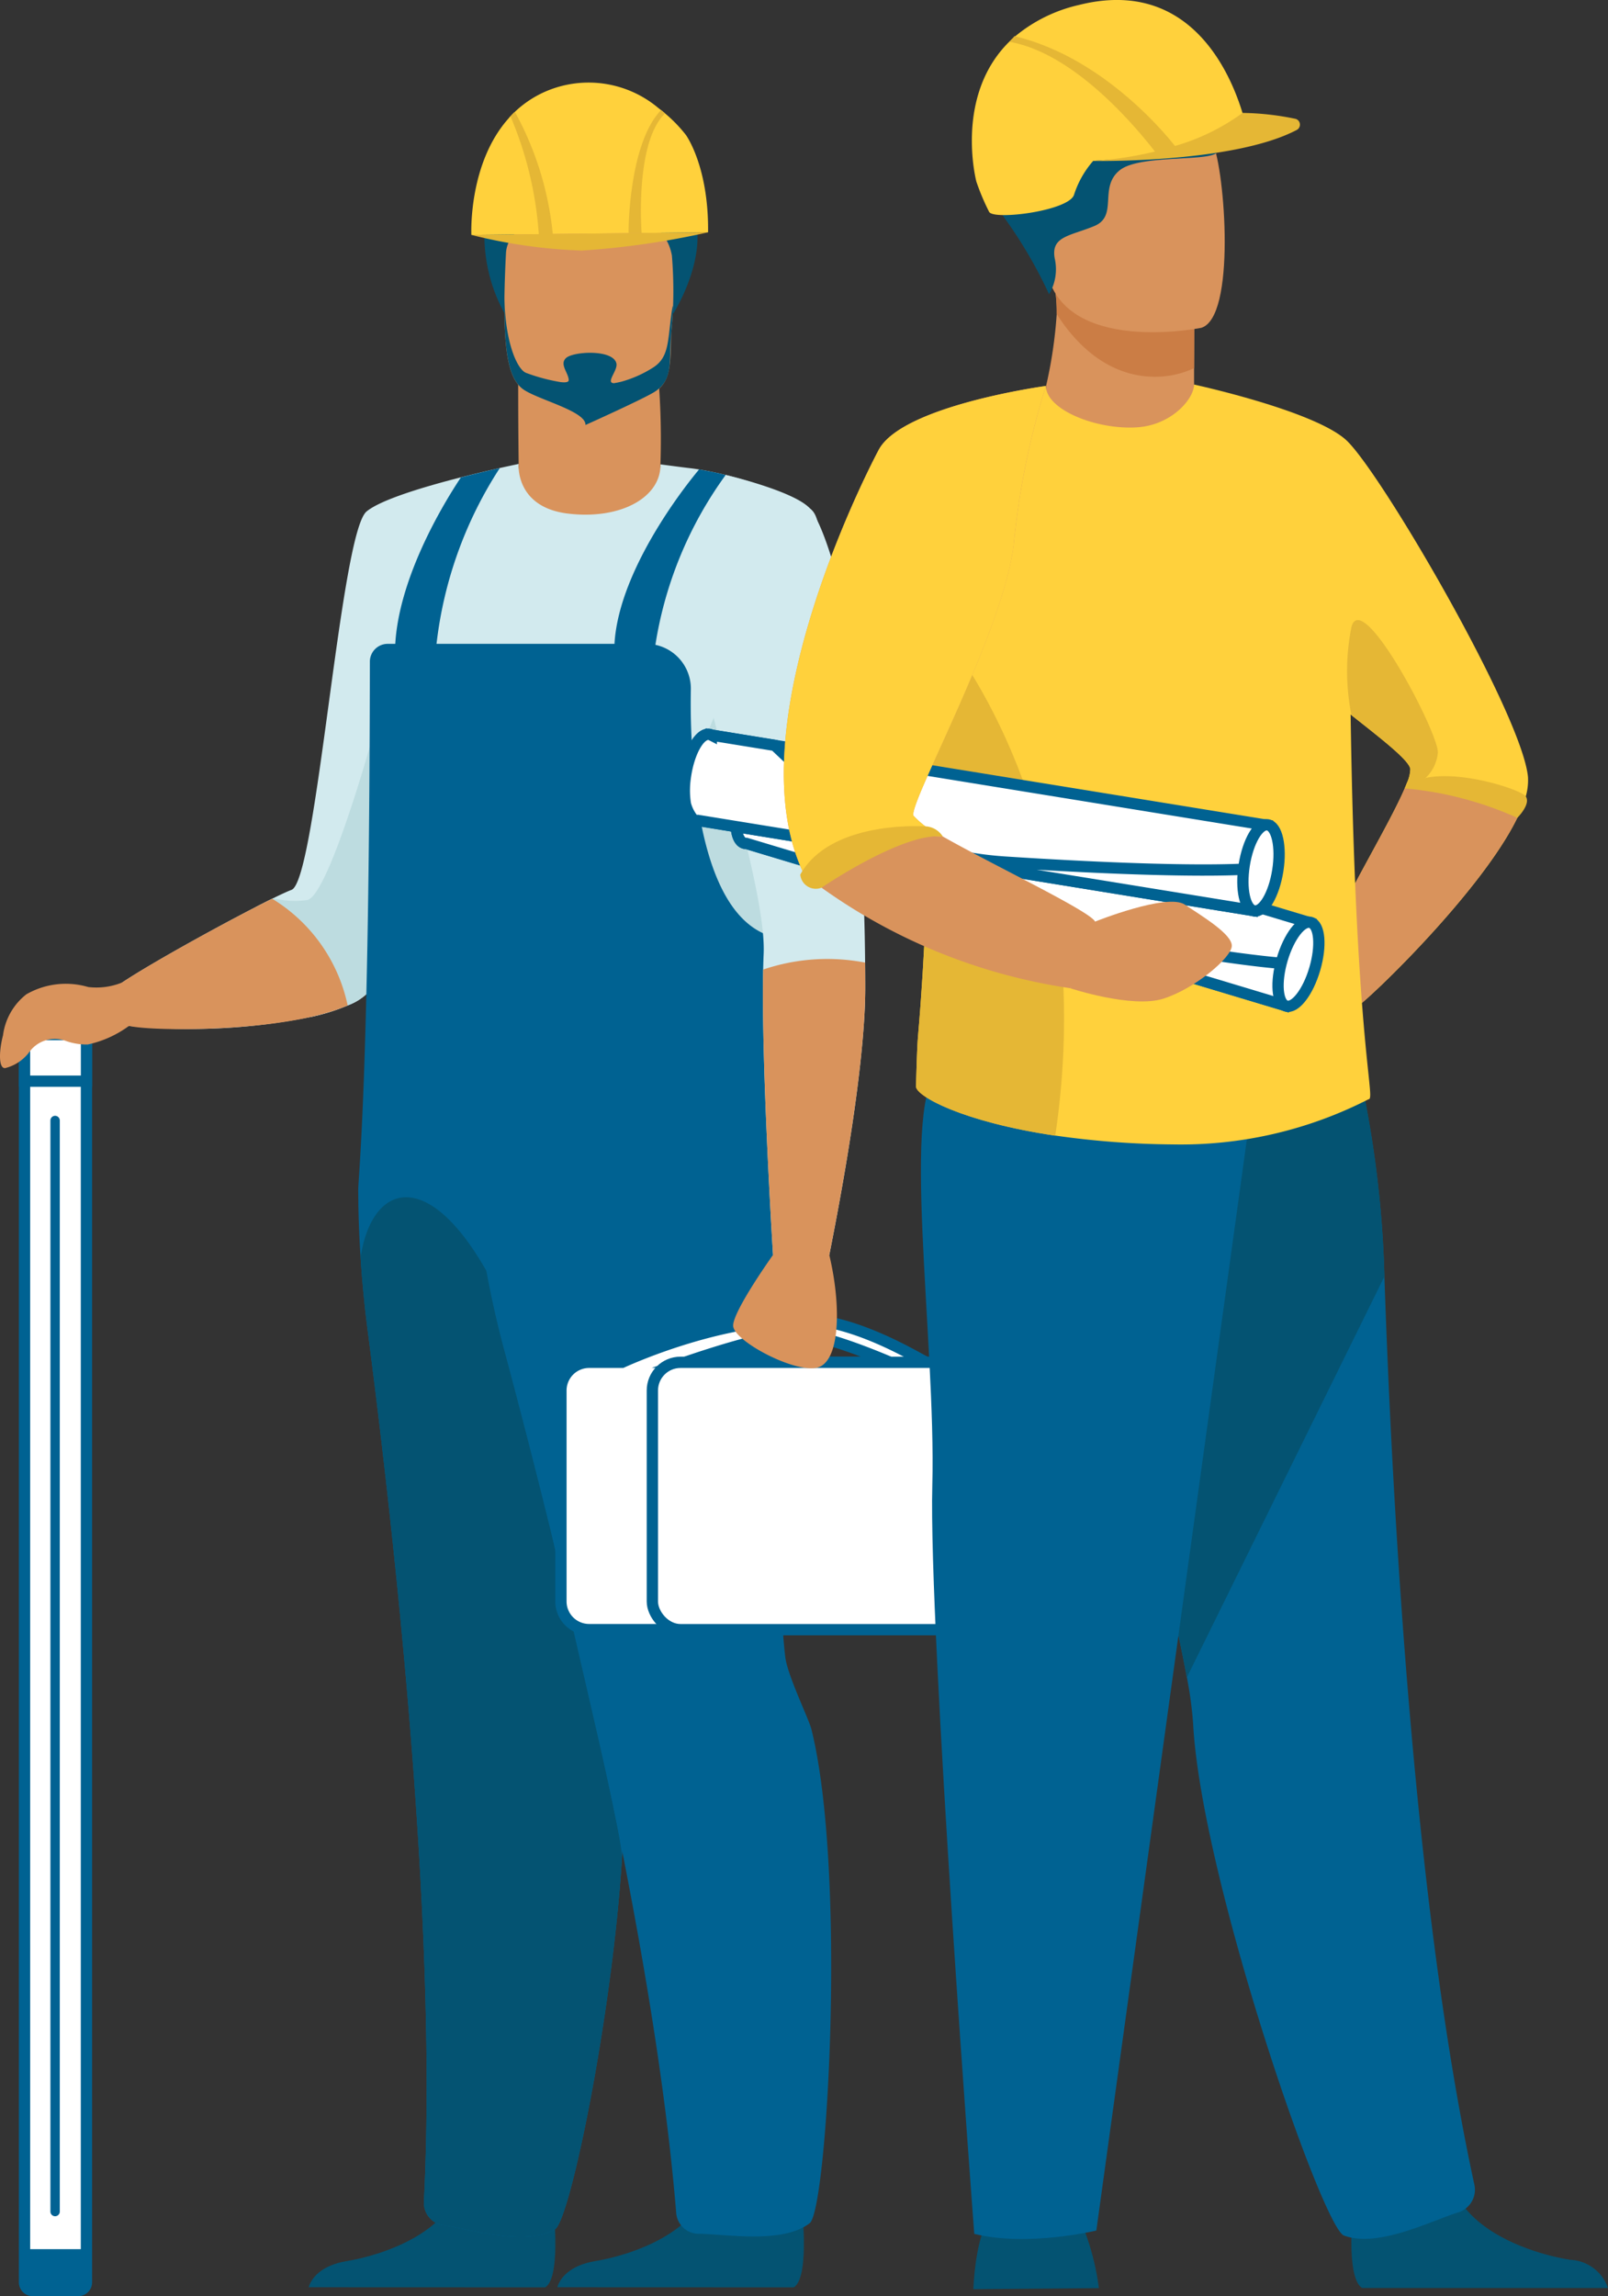 <?xml version="1.0" encoding="UTF-8"?> <svg xmlns="http://www.w3.org/2000/svg" xmlns:xlink="http://www.w3.org/1999/xlink" id="Groupe_955" data-name="Groupe 955" width="106.805" height="152.487" viewBox="0 0 106.805 152.487"><rect x="0" y="0" width="106.805" height="152.487" fill="#333333" stroke="none"/><defs><clipPath id="clip-path"><rect id="Rectangle_294" data-name="Rectangle 294" width="106.805" height="152.487" fill="none"></rect></clipPath></defs><g id="Groupe_954" data-name="Groupe 954" clip-path="url(#clip-path)"><path id="Tracé_7288" data-name="Tracé 7288" d="M8.566,68.13a40.64,40.64,0,0,0,12.073-.593,13.46,13.46,0,0,0,2.453-.765,3.781,3.781,0,0,0,1.776-1.341,49.693,49.693,0,0,0,2.481-7.4c2.951-10.263,7.1-27.22,7.1-27.22s-8.34,1.7-10.1,3.155-3.323,24.5-4.984,25.127c-.244.092-.666.285-1.207.551l-.079.039c-.322.159-.685.343-1.078.545C13.558,62,7.859,65.189,7.269,65.9c-.779.935-.728,1.765,1.3,2.232" fill="#d2eaee"></path><path id="Tracé_7289" data-name="Tracé 7289" d="M24.569,43.938a6.642,6.642,0,0,1,.11-1.179c1.074-5.9,9.606-11.944,9.774-11.944l0,.123c0,.9,1.422,2.566,3.612,2.71,2.6.17,5.8-1.312,5.8-2.809.016,0,1.459.195,1.949.25,2.083.237,6.237,1.361,8.017,2.707,1.693,1.278-.7,9.341-2.179,15.051a22.8,22.8,0,0,0-1.014,5.292c.037.432.425,6.292.771,11.594.286,4.373.544,8.365.552,8.616.019.5-2.452,2.237-6.6,3.551a32.518,32.518,0,0,1-3.29.854,35.014,35.014,0,0,1-7.155.71c-.858,0-1.669-.047-2.435-.123-5.925-.581-7.953-7.333-7.919-35.4" fill="#d2eaee"></path><path id="Tracé_7290" data-name="Tracé 7290" d="M43.869,30.77a50.34,50.34,0,0,0-.3-7.341l-9.149,1.495s-.01,2.793.031,5.891c-.006,0-.249,2.874,3.29,3.294s6.22-1.121,6.125-3.339" fill="#d9935c"></path><path id="Tracé_7291" data-name="Tracé 7291" d="M36.216,151.9c1.15-.708.474-5.955.474-5.955s-5.387-4.277-6.114-.984-5.085,4.787-7.568,5.2c-1.714.285-2.346,1.171-2.509,1.733Z" fill="#045372"></path><path id="Tracé_7292" data-name="Tracé 7292" d="M44.6,61.693c0,8.773,4.252,6.409,6.819,4.04-.346-5.3-.589-24.08-.589-24.08s-6.23,7.476-6.23,20.04" fill="#bddce0"></path><path id="Tracé_7293" data-name="Tracé 7293" d="M17,60.232c.17,1.23,2.114,4.813,3.638,7.305a13.46,13.46,0,0,0,2.453-.765,3.8,3.8,0,0,0,1.776-1.341,49.677,49.677,0,0,0,2.481-7.4c-.793-4.585-1.547-9.112-1.547-9.112l-.233-3.037c0,.233-3.556,13.576-5.166,13.888a5.721,5.721,0,0,1-2.245-.125l-.079.039c-.323.159-.686.343-1.078.545" fill="#bddce0"></path><path id="Tracé_7294" data-name="Tracé 7294" d="M52.725,151.9c1.15-.708.474-5.955.474-5.955s-5.387-4.277-6.114-.984-5.085,4.787-7.568,5.2c-1.714.285-2.336,1.171-2.5,1.733Z" fill="#045372"></path><path id="Tracé_7295" data-name="Tracé 7295" d="M44.741,20.791s6.106-9.629-5.621-10.266c0,0-4.4.517-5.393-.478A10.763,10.763,0,0,0,33.5,20.791c3.187,5.559,11.24,0,11.24,0" fill="#045372"></path><path id="Tracé_7296" data-name="Tracé 7296" d="M34.695,25.816a12.562,12.562,0,0,0,4.249,1.475,34.07,34.07,0,0,0,4.567-1.285c1.089-.66,1.019-2,1.074-3.851a28.927,28.927,0,0,0,.043-5.189c-.291-1.515-1.252-2.377-3.941-2.611-4.937-.429-6.994.808-7.08,2.463-.022.444-.043.868-.057,1.27-.2,5.162.21,6.992,1.145,7.728" fill="#d9935c"></path><path id="Tracé_7297" data-name="Tracé 7297" d="M33.505,19.779c.048,2.99.854,4.76,1.439,4.984a12.269,12.269,0,0,0,2.29.612c.278.033.544.023.541-.134-.009-.472-.639-1.053-.171-1.471.491-.438,3.128-.586,3.34.37.1.466-.746,1.289-.164,1.308.177-.03.351-.064.516-.107a7.736,7.736,0,0,0,2.032-.9c1.088-.66,1.016-1.671,1.257-3.513.156-1.191.156-.545,0,1.222-.163,1.85.156,3.037-1.074,3.851-.684.453-4.624,2.223-4.624,2.223.057-.937-3.3-1.713-4.192-2.413-.825-.648-1.239-2.149-1.19-6.036" fill="#045372"></path><path id="Tracé_7298" data-name="Tracé 7298" d="M51.967,74.349c.019.5-2.451,2.237-6.6,3.551q-.5.161-1.036.308a.011.011,0,0,0-.008.01c-.387,4.54-1.435,10.952-2.379,17.141v0c-.245,1.6-.482,3.193-.7,4.73a94.256,94.256,0,0,0-1.054,10.443v.028c-.02,1.224,1.012,4.278,1.09,4.984.048.431.087.887.115,1.365a55.323,55.323,0,0,1-.087,6.581c-.677,10.522-3.457,23.985-4.449,24.558-1.972,1.14-5.561,0-7.384-.268a1.506,1.506,0,0,1-1.321-1.517c.891-17.462-1.668-41.782-3.581-56.732-.05-.39-.1-.771-.148-1.147-.229-1.763-.38-3.409-.475-4.893-.087-1.3-.129-2.484-.148-3.509,0-.319-.007-.625-.009-.913-.005-.936.74-7.063.774-35.133a1.185,1.185,0,0,1,1.18-1.179H42.914a2.975,2.975,0,0,1,2.973,3.016,47.783,47.783,0,0,0,.515,7.984c.634,3.9,1.991,7.539,4.791,8.415l.007.006c.012.028.089.2.212.483v0q.039,1.058.088,2.153c.007.147.013.295.021.443,0,.087.007.173.012.26.006.148.014.3.022.447q.017.369.037.744c.011.2.022.393.033.591.02.38.044.764.068,1.152.007.125.014.248.024.374.032.5.067,1.011.106,1.523.011.158.023.315.036.474,0,.076.01.152.017.229.015.2.031.4.048.6s.036.428.054.645c.069.788-.032,1.49-.012,2.043" fill="#006292"></path><path id="Tracé_7299" data-name="Tracé 7299" d="M41.309,123.492c-.677,10.522-3.458,23.985-4.45,24.558-1.971,1.14-5.56,0-7.384-.268a1.506,1.506,0,0,1-1.32-1.517c.891-17.462-1.668-41.782-3.581-56.732q-.075-.583-.148-1.146c-.229-1.763-.38-3.41-.475-4.894.91-5.927,6.043-6.245,10.7,6.017-.576,4.068,6.814,31.571,6.66,33.982" fill="#045372"></path><path id="Tracé_7300" data-name="Tracé 7300" d="M52.159,110.039c.141,1.216,1.565,4.109,1.736,4.8,2.353,9.464,1.053,31.906-.114,32.8-1.8,1.389-5.513.729-7.355.705a1.506,1.506,0,0,1-1.508-1.33c-1.448-17.881-7.444-42.44-11.3-56.887A67.793,67.793,0,0,1,31.4,77.5s18.023-11.043,19.972-5.01c1.725,5.337-.3,28.209.786,37.549" fill="#006292"></path><path id="Tracé_7301" data-name="Tracé 7301" d="M33.8,7.832c.124-.14.256-.275.4-.407A7.015,7.015,0,0,1,36.346,6.03a7.2,7.2,0,0,1,7.377,1.138c.16.121.311.243.452.364a9.493,9.493,0,0,1,1.379,1.424s1.527,2.082,1.476,6.471L31.309,15.6s-.23-4.74,2.494-7.763" fill="#ffd13c"></path><path id="Tracé_7302" data-name="Tracé 7302" d="M42.618,15.472l-.864.01c-.018-.251.025-5.956,2.153-8.171a3.139,3.139,0,0,1,.267.221c-2.021,1.95-1.56,7.881-1.556,7.94" fill="#e5b735"></path><path id="Tracé_7303" data-name="Tracé 7303" d="M35.787,15.547a24.177,24.177,0,0,0-1.878-7.816,3.6,3.6,0,0,1,.289-.306,21.127,21.127,0,0,1,2.518,8.112l10.314-.11a53.6,53.6,0,0,1-8.38,1.211A34.332,34.332,0,0,1,31.309,15.6Z" fill="#e5b735"></path><path id="Tracé_7304" data-name="Tracé 7304" d="M46.437,31.173s-5.312,6.188-5.623,11.587l2.706.143A26.006,26.006,0,0,1,48.2,31.543s-.625-.152-.833-.193c-.279-.055-.929-.177-.929-.177" fill="#006292"></path><path id="Tracé_7305" data-name="Tracé 7305" d="M33.194,31.088a27.058,27.058,0,0,0-4.213,11.789L26.25,42.83c.224-4.244,2.891-8.913,4.362-11.124,0,0,1.89-.478,2.582-.618" fill="#006292"></path><path id="Tracé_7306" data-name="Tracé 7306" d="M39.126,90.47h2.193c1.02-.463,6.512-2.842,11.791-2.871,3.809-.021,8.149,2.825,8.41,2.856a14.183,14.183,0,0,1-2.206.1s-4.3-1.9-6.23-1.947c-1.841-.043-5.928,1.295-7.561,1.858H57.816a1.875,1.875,0,0,1,1.869,1.869v14.017a1.875,1.875,0,0,1-1.869,1.869H39.126a1.874,1.874,0,0,1-1.869-1.869V92.339a1.874,1.874,0,0,1,1.869-1.869" fill="#fff"></path><path id="Tracé_7307" data-name="Tracé 7307" d="M39.126,90.47h2.193c1.02-.463,6.512-2.842,11.791-2.871,3.809-.021,8.149,2.825,8.41,2.856a14.183,14.183,0,0,1-2.206.1s-4.3-1.9-6.23-1.947c-1.841-.043-5.928,1.295-7.561,1.858H57.816a1.875,1.875,0,0,1,1.869,1.869v14.017a1.875,1.875,0,0,1-1.869,1.869H39.126a1.874,1.874,0,0,1-1.869-1.869V92.339A1.874,1.874,0,0,1,39.126,90.47Z" fill="none" stroke="#006292" stroke-miterlimit="10" stroke-width="0.75"></path><path id="Tracé_7308" data-name="Tracé 7308" d="M45.2,90.47H63.89a1.875,1.875,0,0,1,1.869,1.869v14.017a1.875,1.875,0,0,1-1.869,1.869H45.2a1.874,1.874,0,0,1-1.869-1.869V92.339A1.874,1.874,0,0,1,45.2,90.47" fill="#fff"></path><rect id="Rectangle_292" data-name="Rectangle 292" width="22.428" height="17.755" rx="1.869" transform="translate(43.331 90.47)" fill="none" stroke="#006292" stroke-miterlimit="10" stroke-width="0.75"></rect><path id="Tracé_7309" data-name="Tracé 7309" d="M50.689,64.389c-.134,6.336.656,18.953.656,18.953h3.738c1.764-8.878,2.387-14.589,2.387-17.7,0-.613,0-1.185-.008-1.713-.023-2.66-.1-4.2-.1-4.2.7-16.118-2.518-24.737-3.529-25.924S48.2,31.542,48.2,31.542a63.572,63.572,0,0,0-2.151,8.035c-.623,3.582,4.9,18.634,4.673,23.778q-.021.481-.033,1.034" fill="#d2eaee"></path><path id="Tracé_7310" data-name="Tracé 7310" d="M2.174,68.7H5.2a.549.549,0,0,1,.545.548v82.316a.548.548,0,0,1-.545.546H2.174a.546.546,0,0,1-.545-.546V69.25a.548.548,0,0,1,.545-.548" fill="#fff"></path><path id="Rectangle_293" data-name="Rectangle 293" d="M.548,0h3.02a.545.545,0,0,1,.545.545V82.864a.546.546,0,0,1-.546.546H.546A.546.546,0,0,1,0,82.864V.548A.548.548,0,0,1,.548,0Z" transform="translate(1.629 68.702)" fill="none" stroke="#006292" stroke-miterlimit="10" stroke-width="0.75"></path><path id="Tracé_7311" data-name="Tracé 7311" d="M2.174,68.7H5.2a.549.549,0,0,1,.545.548V71.8H1.629V69.25a.548.548,0,0,1,.545-.548" fill="#fff"></path><path id="Tracé_7312" data-name="Tracé 7312" d="M2.174,68.7H5.2a.549.549,0,0,1,.545.548V71.8H1.629V69.25A.548.548,0,0,1,2.174,68.7Z" fill="none" stroke="#006292" stroke-miterlimit="10" stroke-width="0.75"></path><path id="Tracé_7313" data-name="Tracé 7313" d="M5.742,151.566a.548.548,0,0,1-.545.546H2.174a.546.546,0,0,1-.545-.546v-2.2H5.742Z" fill="#006292"></path><path id="Tracé_7314" data-name="Tracé 7314" d="M3.66,74.1a.312.312,0,0,1,.311.311v72.456a.311.311,0,1,1-.622,0V74.407A.312.312,0,0,1,3.66,74.1" fill="#026293"></path><path id="Tracé_7315" data-name="Tracé 7315" d="M51.344,83.342s-.79-12.617-.656-18.953a13.25,13.25,0,0,1,6.774-.464c0,.528.008,1.1.008,1.713,0,3.115-.623,8.826-2.388,17.7.779,3.271.727,6.8-.623,7.424s-5.815-1.713-5.763-2.752,2.648-4.672,2.648-4.672" fill="#d9935c"></path><path id="Tracé_7316" data-name="Tracé 7316" d="M.2,68.754a4.12,4.12,0,0,1,1.555-2.726,5.264,5.264,0,0,1,4.106-.48,4.538,4.538,0,0,0,2.247-.3c2.094-1.4,7.352-4.274,9.97-5.564a10.933,10.933,0,0,1,5.013,7.084C19.063,68.55,10.245,68.518,8.566,68.13a7.168,7.168,0,0,1-2.737,1.234,4.116,4.116,0,0,1-1.54-.268,2.093,2.093,0,0,0-2.32.738,2.862,2.862,0,0,1-1.637,1.1c-.481,0-.36-1.339-.131-2.18" fill="#d9935c"></path><path id="Tracé_7317" data-name="Tracé 7317" d="M101.257,53.157c-1.541,4.718-9.941,12.872-11.1,13.685,0,0-1.954-3.257-1.563-5.081.319-1.489,3.589-6.8,4.709-9.405.058-.136.11-.265.156-.385a2.344,2.344,0,0,0,.216-.893c-.056-.567-1.837-1.946-3.907-3.581-2.691-2.126-5.869-4.683-6.385-6.451-.912-3.127-4.072-15.508-4.072-15.508s7.85,1.7,10.065,3.652S101.1,47.43,101.49,51.6a3.916,3.916,0,0,1-.233,1.558" fill="#ffd13c"></path><path id="Tracé_7318" data-name="Tracé 7318" d="M101.257,53.157c-1.541,4.718-9.941,12.872-11.1,13.685,0,0-1.954-3.257-1.563-5.081.336-1.566,3.937-7.359,4.865-9.79a12.21,12.21,0,0,1,7.8,1.186" fill="#d9935c"></path><path id="Tracé_7319" data-name="Tracé 7319" d="M79.312,24.45l0,.962s.262,3.006-3.441,3.446-6.491-.9-6.39-3.224a30.037,30.037,0,0,0,.707-4.786,10.474,10.474,0,0,0-.132-1.8l7.175-.143,2.113.345Z" fill="#d9935c"></path><path id="Tracé_7320" data-name="Tracé 7320" d="M79.339,19.249l-.027,5.2a6.077,6.077,0,0,1-2.587.571c-3.3,0-5.428-2.418-6.542-4.173a10.474,10.474,0,0,0-.132-1.8l7.175-.143Z" fill="#cb7d45"></path><path id="Tracé_7321" data-name="Tracé 7321" d="M72.988,151.95a16.851,16.851,0,0,0-1.155-4.326c-.806-1.613-5.938-.586-5.938-.586s-1.027.879-1.247,4.985Z" fill="#045372"></path><path id="Tracé_7322" data-name="Tracé 7322" d="M90.474,151.942c-1.206-.736-.521-6.227-.521-6.227s5.621-4.5,6.392-1.054,5.34,4.987,7.939,5.409a2.787,2.787,0,0,1,2.52,1.872Z" fill="#045372"></path><path id="Tracé_7323" data-name="Tracé 7323" d="M78.834,111.392a25.743,25.743,0,0,1,.412,3.035c.523,10.19,8.578,33.487,10.018,34.031,2.229.841,5.74-.947,7.577-1.532a1.576,1.576,0,0,0,1.1-1.79c-3.989-18.337-5.455-44.743-5.988-60.376a71.006,71.006,0,0,0-1.621-13.314s-19.646-5.241-19.762,1.389c-.1,5.867,6.507,28.878,8.259,38.557" fill="#006292"></path><path id="Tracé_7324" data-name="Tracé 7324" d="M78.834,111.392,91.958,84.76a71.006,71.006,0,0,0-1.621-13.314s-19.646-5.241-19.762,1.389c-.1,5.867,6.507,28.878,8.259,38.557" fill="#045372"></path><path id="Tracé_7325" data-name="Tracé 7325" d="M83.205,72.859,72.82,148.128s-4.561,1.1-8.108.22c0,0-3.041-40.031-2.787-49.709s-2.182-25.9.556-27.686,20.724,1.906,20.724,1.906" fill="#006292"></path><path id="Tracé_7326" data-name="Tracé 7326" d="M90.9,73A27.347,27.347,0,0,1,77.909,76a57.6,57.6,0,0,1-7.816-.588c-6.165-.914-9.276-2.635-9.252-3.276.021-.579.062-2.5.135-3.326.979-11.3.472-20.086,1.791-26.688.016-.08.031-.159.048-.237C64.56,33.5,67.294,28.675,68.652,26.7a7.59,7.59,0,0,1,.823-1.063c0,1.566,3.336,2.919,6.055,2.741,2.29-.149,3.777-1.891,3.777-2.835l0,0c.188,0,10.332,7.051,10.341,13.6C89.685,68.5,91.465,73.008,90.9,73" fill="#ffd13c"></path><path id="Tracé_7327" data-name="Tracé 7327" d="M70.107,75.321c-.005.033-.009.065-.014.1-6.165-.914-9.277-2.635-9.252-3.276.021-.579.061-2.5.134-3.327.98-11.3.473-20.085,1.792-26.687,3.236,4.325,9.888,15.654,7.34,33.194" fill="#e5b735"></path><path id="Tracé_7328" data-name="Tracé 7328" d="M87,61.277l-.829,2.757-.823,2.736L49.58,56.012a.4.4,0,0,1-.147-.017.461.461,0,0,1-.139-.068c-.45-.319-.532-1.487-.186-2.8.018-.073.039-.145.061-.22.419-1.416,1.179-2.463,1.763-2.472a.442.442,0,0,1,.14.018.468.468,0,0,1,.131.064Z" fill="#fff"></path><path id="Tracé_7329" data-name="Tracé 7329" d="M87,61.277l-.829,2.757-.823,2.736L49.58,56.012a.4.4,0,0,1-.147-.017.461.461,0,0,1-.139-.068c-.45-.319-.532-1.487-.186-2.8.018-.073.039-.145.061-.22.419-1.416,1.179-2.463,1.763-2.472a.442.442,0,0,1,.14.018.468.468,0,0,1,.131.064Z" fill="none" stroke="#006292" stroke-miterlimit="10" stroke-width="0.75"></path><path id="Tracé_7330" data-name="Tracé 7330" d="M86.166,64.034l-.823,2.736L49.579,56.012a.4.4,0,0,1-.147-.017.464.464,0,0,1-.138-.067c-.451-.32-.533-1.488-.186-2.805,1.462,1.1,8.444,5.95,20.361,8.311,12.318,2.44,16.13,2.592,16.7,2.6" fill="#fff"></path><path id="Tracé_7331" data-name="Tracé 7331" d="M86.166,64.034l-.823,2.736L49.579,56.012a.4.4,0,0,1-.147-.017.464.464,0,0,1-.138-.067c-.451-.32-.533-1.488-.186-2.805,1.462,1.1,8.444,5.95,20.361,8.311C81.787,63.874,85.6,64.026,86.166,64.034Z" fill="none" stroke="#006292" stroke-miterlimit="10" stroke-width="0.75"></path><path id="Tracé_7332" data-name="Tracé 7332" d="M87.063,61.261c-.6-.177-1.45.922-1.9,2.454s-.335,2.918.263,3.095,1.45-.923,1.9-2.455.334-2.917-.264-3.094" fill="#fff"></path><path id="Tracé_7333" data-name="Tracé 7333" d="M87.063,61.261c-.6-.177-1.45.922-1.9,2.454s-.335,2.918.263,3.095,1.45-.923,1.9-2.455S87.661,61.438,87.063,61.261Z" fill="none" stroke="#006292" stroke-miterlimit="10" stroke-width="0.75"></path><path id="Tracé_7334" data-name="Tracé 7334" d="M51.462,49.5l-4.216-.684a.45.45,0,0,0-.279-.046c-.578.086-1.195,1.224-1.424,2.683-.013.077-.023.151-.032.227a5.8,5.8,0,0,0,.015,1.722,1.455,1.455,0,0,0,.523,1.024l.014.009a.434.434,0,0,0,.294.047l36.865,5.982.457-2.82.46-2.841Z" fill="#fff"></path><path id="Tracé_7335" data-name="Tracé 7335" d="M51.462,49.5l-4.216-.684a.45.45,0,0,0-.279-.046c-.578.086-1.195,1.224-1.424,2.683-.013.077-.023.151-.032.227a5.8,5.8,0,0,0,.015,1.722,1.455,1.455,0,0,0,.523,1.024l.014.009a.434.434,0,0,0,.294.047l36.865,5.982.457-2.82.46-2.841Z" fill="none" stroke="#006292" stroke-miterlimit="10" stroke-width="0.75"></path><path id="Tracé_7336" data-name="Tracé 7336" d="M66.785,57.253C58.9,56.746,54.721,52.577,51.462,49.5l-4.216-.684a.462.462,0,0,0-.139-.045.438.438,0,0,0-.14,0c-.578.086-1.194,1.223-1.424,2.682-.013.077-.023.151-.032.227a5.835,5.835,0,0,0,.015,1.722,2.736,2.736,0,0,0,.523,1.024l.014.009a.46.46,0,0,0,.146.05.44.44,0,0,0,.149,0l36.864,5.982.457-2.82c-.563.067-4.362.415-16.894-.392" fill="#fff"></path><path id="Tracé_7337" data-name="Tracé 7337" d="M66.785,57.253C58.9,56.746,54.721,52.577,51.462,49.5l-4.216-.684a.462.462,0,0,0-.139-.045.438.438,0,0,0-.14,0c-.578.086-1.194,1.223-1.424,2.682-.013.077-.023.151-.032.227a5.835,5.835,0,0,0,.015,1.722,2.736,2.736,0,0,0,.523,1.024l.014.009a.46.46,0,0,0,.146.05.44.44,0,0,0,.149,0l36.864,5.982.457-2.82C83.116,57.712,79.317,58.06,66.785,57.253Z" fill="none" stroke="#006292" stroke-miterlimit="10" stroke-width="0.75"></path><path id="Tracé_7338" data-name="Tracé 7338" d="M84.205,54.778c-.616-.1-1.316,1.1-1.564,2.682s.05,2.936.666,3.033,1.316-1.1,1.565-2.682-.051-2.936-.667-3.033" fill="#fff"></path><path id="Tracé_7339" data-name="Tracé 7339" d="M84.205,54.778c-.616-.1-1.316,1.1-1.564,2.682s.05,2.936.666,3.033,1.316-1.1,1.565-2.682S84.821,54.875,84.205,54.778Z" fill="none" stroke="#006292" stroke-miterlimit="10" stroke-width="0.75"></path><path id="Tracé_7340" data-name="Tracé 7340" d="M71.091,65.626A37.842,37.842,0,0,1,54.568,58.95c-.792-.591-1.2-.968-1.2-.968-4.381-9.211,3.545-25.361,4.994-28.1,1.563-2.953,11.11-4.25,11.11-4.25a51.91,51.91,0,0,0-2.12,10.33c-.6,5.846-6.948,17.241-6.688,18.2a5.979,5.979,0,0,0,1.952,1.385c3.318,1.889,9.731,4.935,10.12,5.65.522.955-1.649,4.43-1.649,4.43" fill="#d9935c"></path><path id="Tracé_7341" data-name="Tracé 7341" d="M72.741,61.2s4.777-1.911,5.95-1.129,3.127,1.954,3.127,2.736-2.476,2.866-4.561,3.518-6.166-.695-6.166-.695Z" fill="#d9935c"></path><path id="Tracé_7342" data-name="Tracé 7342" d="M67.355,35.964c-.6,5.846-6.948,17.241-6.687,18.2a5.97,5.97,0,0,0,1.951,1.385c-.07,0-.142.006-.215,0-5-.22-7.259,2.544-7.836,3.4a15.351,15.351,0,0,1-1.2-.968c-4.382-9.211,3.545-25.361,4.993-28.1,1.564-2.953,11.11-4.25,11.11-4.25a51.91,51.91,0,0,0-2.12,10.33" fill="#ffd13c"></path><path id="Tracé_7343" data-name="Tracé 7343" d="M79.758,21.776S70.569,23.632,69.5,17.892,66.528,8.525,72.35,7.1s7.372.55,8.195,2.38,1.576,11.668-.787,12.3" fill="#d9935c"></path><path id="Tracé_7344" data-name="Tracé 7344" d="M69.684,19.547a30.686,30.686,0,0,0-3.258-5.475c-1.482-1.684-.673-10.1,5.724-9.832S80.837,9.089,80.9,9.964s-5.118.2-6.533,1.347-.067,3.03-1.683,3.7-2.9.673-2.627,2.155a3.248,3.248,0,0,1-.378,2.377" fill="#045372"></path><path id="Tracé_7345" data-name="Tracé 7345" d="M71.659.331a10.141,10.141,0,0,0-4.229,2.08c-.1.088-.2.178-.3.269h0c-3.794,3.618-2.28,9.377-2.28,9.377a15.218,15.218,0,0,0,.852,2.019c.348.565,5.386-.087,5.646-1.172a6.364,6.364,0,0,1,1.26-2.216s5.31-.364,5.667-.39A31.45,31.45,0,0,0,82.9,9.021C82.862,8.685,80.935-2,71.659.331" fill="#ffd13c"></path><path id="Tracé_7346" data-name="Tracé 7346" d="M86.047,7.892A18.023,18.023,0,0,0,82.534,7.5a14.35,14.35,0,0,1-4.491,2.194c-1.4-1.769-5.4-6.033-10.613-7.28L67.384,2.4c-.111.14-.173.187-.25.28v0a1.117,1.117,0,0,0-.076.1c4.24.739,8.271,5.5,9.654,7.284a23.635,23.635,0,0,1-4.1.624s9.281.173,13.523-2.06a.4.4,0,0,0-.086-.737" fill="#e5b735"></path><path id="Tracé_7347" data-name="Tracé 7347" d="M95.5,50.035a2.651,2.651,0,0,1-2.2,2.32c.059-.135.111-.264.157-.384a2.363,2.363,0,0,0,.216-.894c-.056-.566-1.837-1.945-3.907-3.58a14.9,14.9,0,0,1,0-5.865c.717-2.671,5.928,7.3,5.733,8.4" fill="#e5b735"></path><path id="Tracé_7348" data-name="Tracé 7348" d="M61.623,54.888s-6.384-.521-8.469,3.192a1.038,1.038,0,0,0,1.414.87s5.4-3.691,8.052-3.4a1.441,1.441,0,0,0-1-.658" fill="#e5b735"></path><path id="Tracé_7349" data-name="Tracé 7349" d="M93.3,52.356a23.161,23.161,0,0,1,7.481,1.955s.926-.91.557-1.431S95.1,50.486,93.3,52.356" fill="#e5b735"></path></g></svg> 